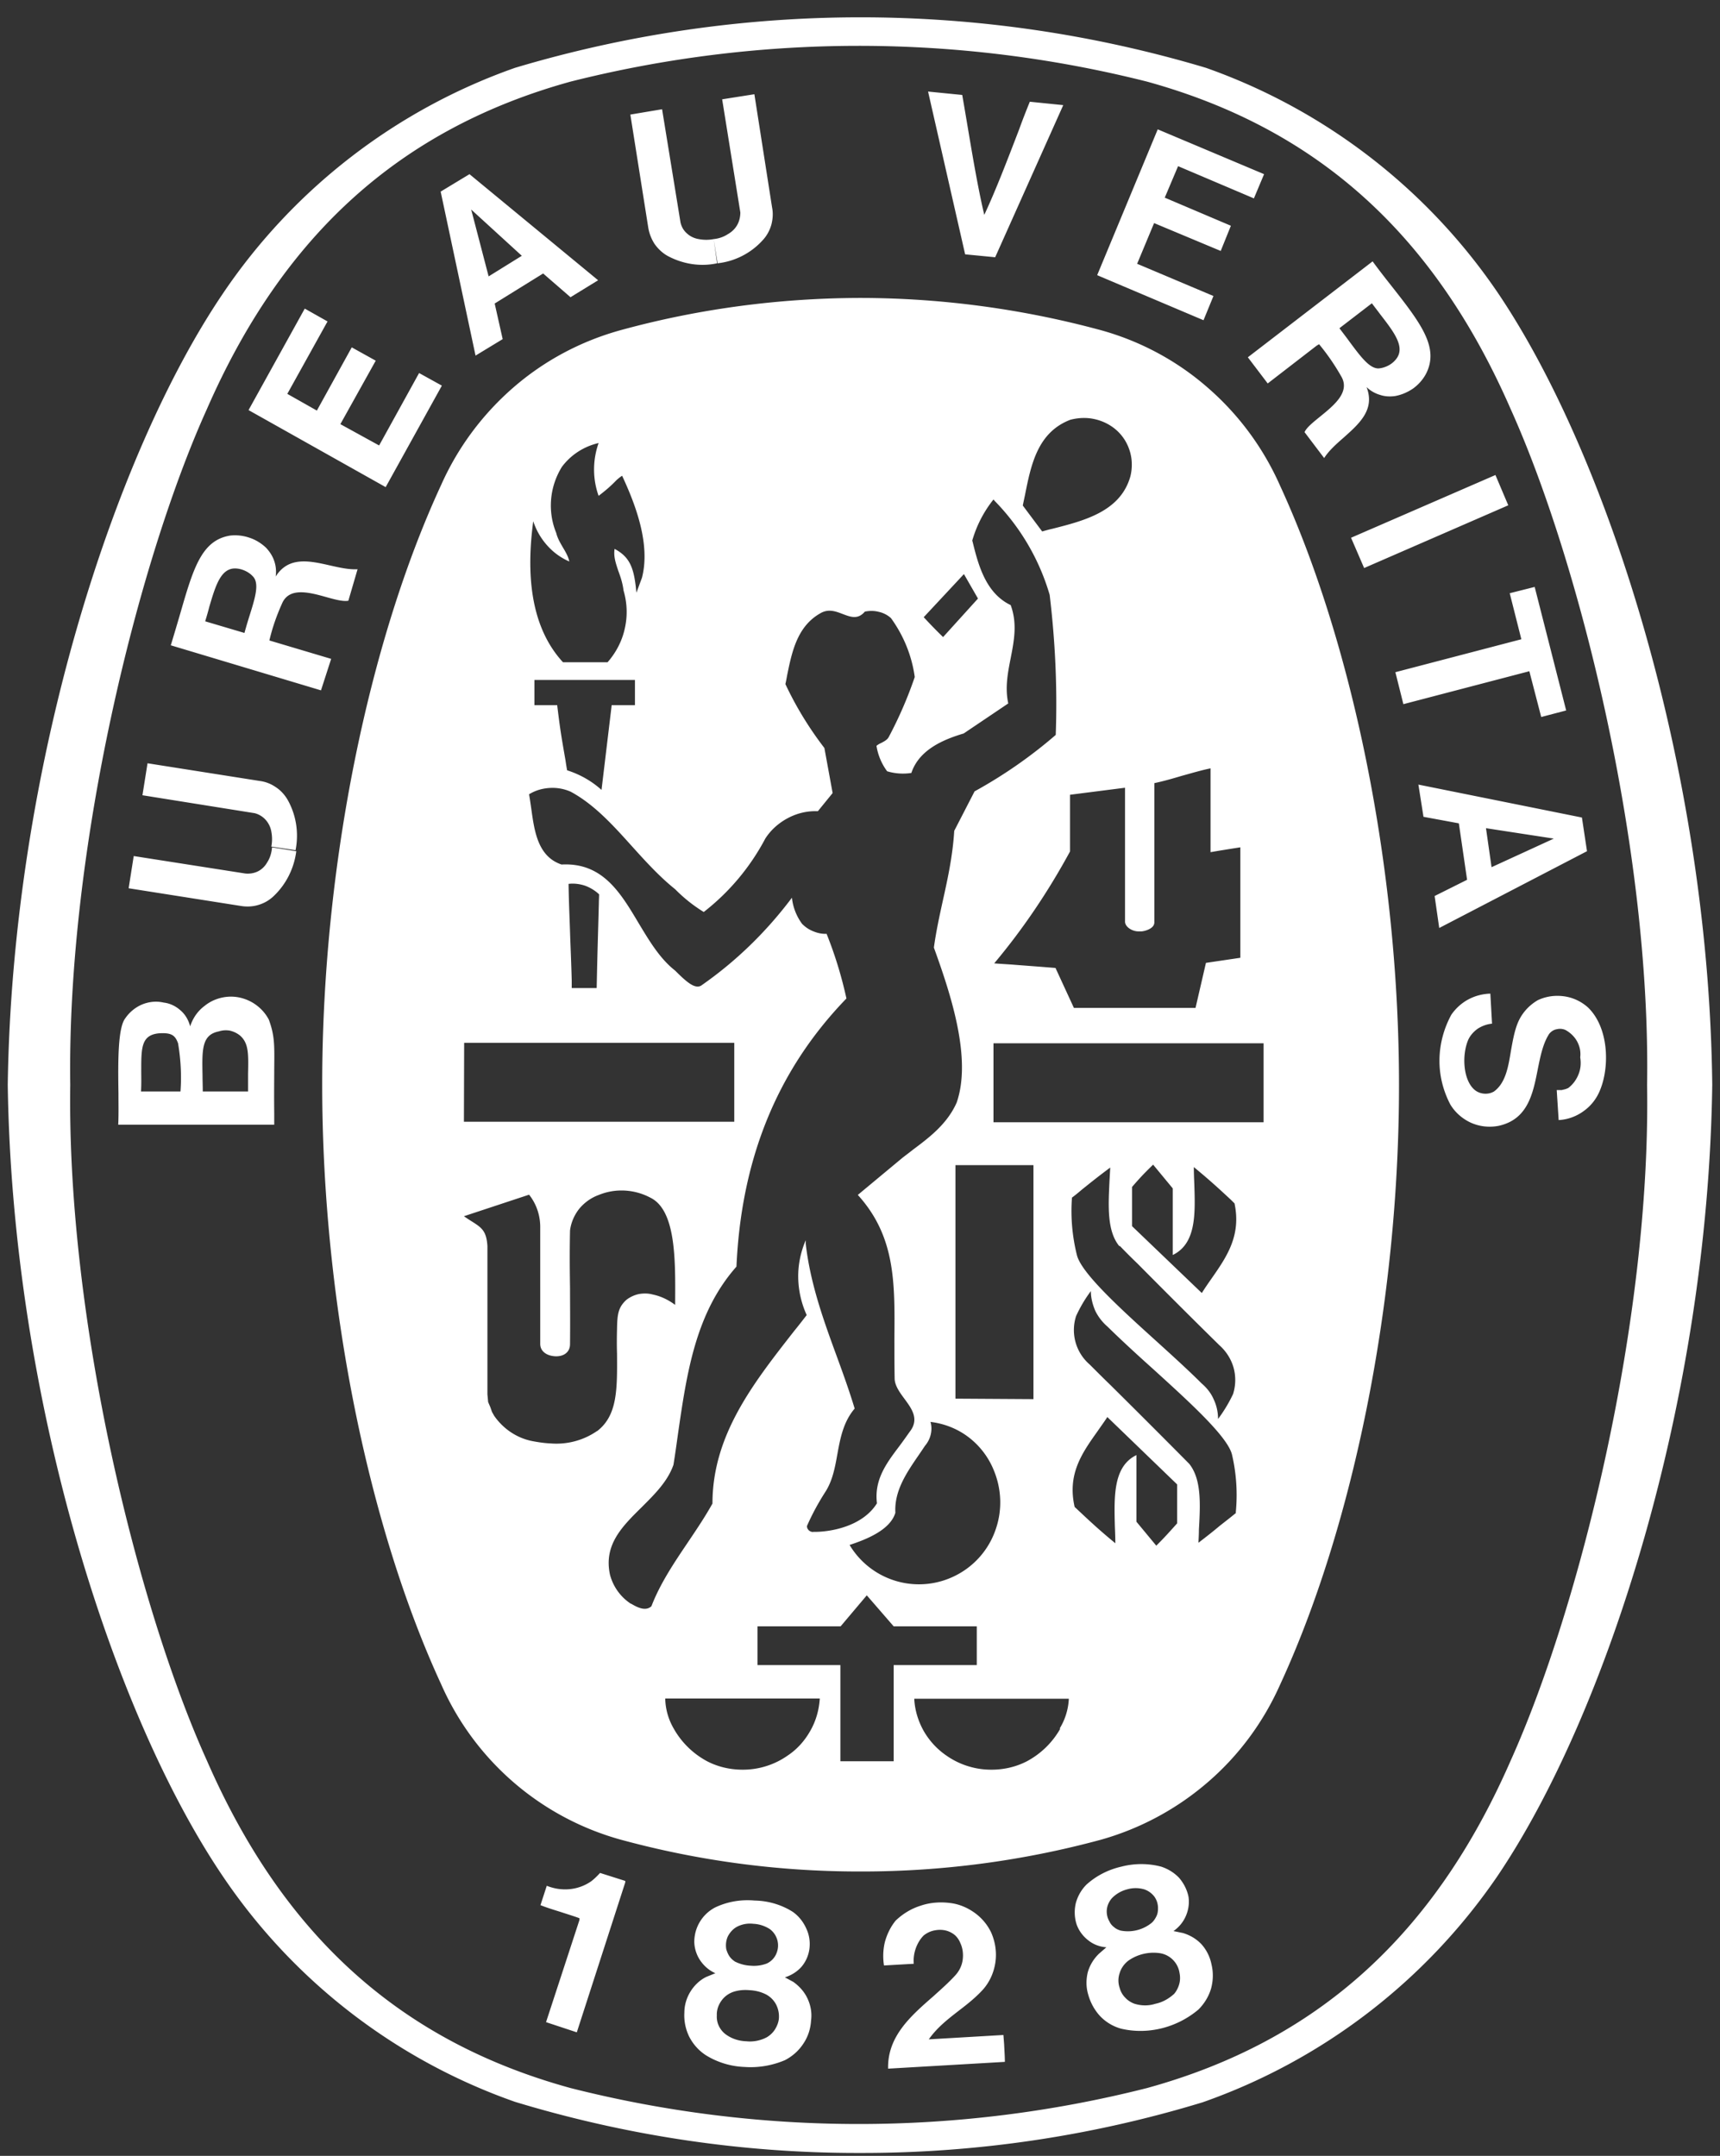 <svg xmlns="http://www.w3.org/2000/svg" height="89" width="71"><rect width="100%" height="100%" fill="#333333" stroke="none"/><g class="layer"><path fill-rule="evenodd" fill="#fff" d="M49.78 2.8c4.9 1.73 9.13 4.99 12.05 9.29 4.55 6.73 8.7 19.73 8.85 32.67v.03c-.18 12.96-4.33 25.96-8.88 32.68a24.611 24.611 0 0 1-12.16 9.32 48.157 48.157 0 0 1-14.05 2.09h-.21c-4.78 0-9.54-.72-14.12-2.11a24.208 24.208 0 0 1-12.04-9.28C4.65 70.76.51 57.76.32 44.8v-.03c.19-12.96 4.33-25.95 8.9-32.68A24.27 24.27 0 0 1 21.26 2.8c9.3-2.78 19.22-2.78 28.52 0zm-2.43 83.4c7.04-1.94 11.87-6.33 15.01-13.52 2.84-6.3 5.79-18.15 5.63-27.89.16-9.76-2.79-21.6-5.63-27.9C59.22 9.7 54.41 5.32 47.35 3.37a48.66 48.66 0 0 0-23.8 0C16.51 5.32 11.68 9.71 8.54 16.89c-2.85 6.3-5.78 18.14-5.64 27.9-.14 9.74 2.79 21.59 5.64 27.89 3.14 7.19 7.95 11.58 15.01 13.52a48.423 48.423 0 0 0 23.8 0zM35.59 12.3c3.32.01 6.64.46 9.85 1.33 1.63.45 3.14 1.26 4.41 2.37 1.28 1.11 2.3 2.49 2.99 4.05 2.95 6.41 4.91 15.67 4.91 24.75s-1.94 18.32-4.91 24.75c-.69 1.55-1.71 2.93-2.99 4.03a11.528 11.528 0 0 1-4.41 2.37c-3.21.87-6.53 1.31-9.85 1.31h-.13c-3.33 0-6.64-.44-9.86-1.32a11.43 11.43 0 0 1-7.39-6.41c-2.96-6.41-4.91-15.68-4.91-24.76 0-9.07 1.94-18.33 4.91-24.75.69-1.55 1.71-2.92 2.99-4.03 1.28-1.11 2.79-1.91 4.42-2.36 3.21-.88 6.53-1.32 9.86-1.33h.11zm12.06 25.78c0 .28-.45.37-.54.37H47c-.29 0-.56-.2-.56-.4v-5.53l-2.27.29v2.34c-.89 1.64-1.93 3.19-3.13 4.62.36.03.63.04.85.06.52.04.81.06 1.68.13l.76 1.65h5.02l.43-1.86 1.42-.21v-4.56c-.26.04-.45.07-.63.1-.19.03-.37.06-.6.1v-3.46c-.39.08-.79.2-1.19.31-.37.11-.75.22-1.13.3v5.75zm-2.53-20.79c-.31-.06-.63-.04-.94.04-1.35.52-1.62 1.85-1.87 3.11-.03.14-.06.28-.09.43l.8 1.07c.14-.04.28-.08.42-.11 1.34-.34 2.81-.72 3.22-2.16.09-.36.08-.75-.04-1.1-.12-.36-.34-.67-.64-.9a2.03 2.03 0 0 0-.86-.38zm-4.75 7.42-.58-1.01-1.66 1.78c.26.28.52.55.8.82l1.44-1.59zm-17.78-2.19c-.26-.29-.45-.62-.57-.98v-.01h-.01c-.27 2.04-.17 4.29 1.23 5.81h1.84c.35-.4.6-.88.71-1.39.12-.52.1-1.06-.05-1.57-.04-.32-.13-.58-.22-.82-.1-.31-.2-.58-.15-.9.66.35.81.83.9 1.81l.23-.62c.36-1.39-.27-3.03-.82-4.21-.09.06-.18.13-.26.21-.22.23-.46.43-.71.62-.25-.7-.25-1.47 0-2.18-.61.14-1.15.49-1.52.99-.25.41-.4.86-.44 1.33-.04.48.03.95.21 1.39.05.21.16.4.27.59.12.2.23.39.27.59a2.6 2.6 0 0 1-.91-.66zm3.62 6.59v-1.04h-4.15v1.04H23c.12.98.15 1.17.34 2.26.02.13.04.27.07.43.53.17 1.01.44 1.42.81l.42-3.5h.96zm4.1 13.94H19.16l-.01 3.26h11.16v-3.26zm-6.85-6.56h.01c.01.74.04 1.35.06 1.97.02.62.05 1.25.07 2.01v.32h1.03c.04-1.87.05-1.97.09-3.5 0-.12.01-.24.01-.37-.17-.16-.37-.28-.59-.36-.22-.07-.45-.1-.68-.07zm-.71 23.1c.67.05 1.34-.13 1.89-.51h.01c.84-.65.83-1.72.82-3.2-.01-.31-.01-.65 0-1 .01-.61.04-.91.4-1.23.15-.11.32-.19.51-.23.19-.03.38-.03.56.02.34.07.65.22.93.43v-.15c.01-1.72.03-3.77-1.03-4.28-.32-.17-.68-.27-1.05-.29-.36-.02-.73.04-1.07.18-.31.11-.59.31-.8.56-.21.26-.35.58-.39.91-.02 1.02-.01 1.67 0 2.36 0 .64.01 1.31 0 2.33 0 .34-.27.52-.62.5-.34-.02-.61-.2-.61-.51V50.7c.01-.5-.15-.99-.46-1.38l-2.45.81-.24.08c.12.08.22.15.32.21.41.26.61.39.65 1.02v6.12l.03.32.09.21.07.2.09.16c.37.53.92.91 1.56 1.04.26.05.53.09.79.1zm2.43 5.42c.13.49.43.91.85 1.19h.01c.01.01.01.01.02.01.22.13.58.33.83.1.36-.94.94-1.8 1.52-2.66.35-.52.7-1.04 1-1.58 0-2.83 1.69-4.97 3.37-7.12.18-.22.35-.44.52-.66-.22-.48-.34-1.01-.35-1.54-.01-.53.1-1.06.31-1.55v.15c.19 1.64.73 3.14 1.28 4.64.26.71.52 1.43.74 2.16-.46.54-.59 1.2-.71 1.86-.1.56-.2 1.13-.52 1.61-.28.44-.53.9-.74 1.38 0 .04.01.07.02.1.02.03.04.06.06.08.03.02.05.04.09.05.03.01.06.02.1.01.65.01 2.01-.2 2.62-1.18-.12-.97.39-1.65.91-2.34.15-.2.3-.41.44-.61.41-.52.09-.95-.22-1.37-.2-.27-.4-.55-.4-.84-.01-.58-.01-1.13-.01-1.67.02-2.29.04-4.19-1.51-5.9l1.84-1.53c.14-.11.29-.22.44-.34.67-.5 1.41-1.06 1.8-1.94.63-1.82-.23-4.44-.94-6.4.09-.66.23-1.3.37-1.94.21-.94.41-1.88.47-2.88l.84-1.63c1.2-.66 2.32-1.44 3.35-2.33.07-1.93-.02-3.86-.25-5.78a9.256 9.256 0 0 0-2.26-3.87l-.06-.07c-.4.5-.7 1.08-.88 1.71h.01c.23.94.53 2.15 1.58 2.65.28.76.14 1.47 0 2.19-.12.61-.24 1.22-.1 1.87l-1.84 1.24c-.84.25-1.84.67-2.16 1.63-.33.05-.67.03-1-.07-.23-.31-.38-.67-.44-1.05.06-.05.13-.09.2-.12.13-.07.25-.13.31-.25.42-.79.78-1.62 1.07-2.47-.12-.88-.46-1.71-.98-2.43-.14-.13-.32-.22-.5-.26-.19-.05-.39-.05-.58-.01-.29.34-.59.22-.91.1-.29-.11-.59-.23-.93-.03-.95.54-1.17 1.58-1.37 2.57-.02.11-.04.23-.07.35.44.94.98 1.82 1.61 2.64l.34 1.86-.61.75c-.43-.02-.85.08-1.23.28s-.71.49-.94.85a9.397 9.397 0 0 1-2.54 3.03 6.25 6.25 0 0 1-1.18-.94c-.65-.52-1.22-1.15-1.78-1.77-.79-.88-1.57-1.74-2.54-2.26-.28-.12-.57-.17-.87-.15-.3.02-.58.1-.84.26.03.18.06.38.09.59.13.94.27 1.98 1.25 2.31 1.68-.09 2.42 1.14 3.17 2.4.44.73.88 1.48 1.52 1.98.46.46.81.77 1.07.62 1.44-1 2.7-2.23 3.75-3.63.04.39.19.77.42 1.08.14.14.29.24.47.31.17.07.35.11.54.1.35.87.62 1.76.82 2.67-2.99 3.09-4.35 6.83-4.54 11.07-1.69 1.91-2.05 4.4-2.41 6.88-.06.43-.12.87-.19 1.3-.24.69-.78 1.22-1.31 1.75-.8.79-1.58 1.55-1.31 2.79zm13.23-6.31c.05.17.05.35.01.52-.04.17-.12.33-.24.47-.08.12-.16.24-.25.37-.5.73-1.02 1.48-.97 2.39-.21.71-1.19 1.1-1.89 1.33a3.336 3.336 0 0 0 4.4 1.25c.76-.39 1.34-1.06 1.62-1.86.29-.81.26-1.69-.07-2.48a3.25 3.25 0 0 0-1.04-1.36c-.46-.35-1-.56-1.57-.63zm1.03-10.6v9.64l3.22.02V48.1h-3.22zm-8.55 24.95c.58-.04 1.15-.24 1.63-.58.39-.26.7-.61.93-1.02.23-.4.36-.86.39-1.33h-6.38c.01.44.13.86.35 1.24.32.57.8 1.04 1.38 1.35.52.27 1.11.38 1.7.34zm3.8-.34h2.2v-3.97h3.43v-1.6h-3.43l-1.11-1.28-1.08 1.28h-3.43v1.6h3.42v3.97zm7.7 0c.58-.31 1.06-.78 1.38-1.35h-.03c.23-.37.36-.8.38-1.23h-6.38c.02.46.16.92.39 1.33.23.4.55.75.93 1.01.48.34 1.05.54 1.63.58.59.04 1.18-.07 1.7-.34zm6.11-9.72c.03-.03.06-.07.09-.1v-1.61l-2.88-2.78c-.13.2-.27.39-.4.58-.64.9-1.26 1.77-.95 3.13.66.62 1 .94 1.68 1.5 0-.23-.01-.47-.02-.71-.03-1.23-.07-2.46.89-2.93v2.75l.82.99c.36-.36.49-.51.77-.82zm-1.55-10.83c-.24-.23-.48-.47-.72-.72h-.03c-.51-.63-.45-1.66-.4-2.71l.03-.53c-.46.34-.81.62-1.17.91-.13.11-.26.22-.41.33-.06.79.01 1.59.2 2.36.17.74 1.76 2.19 3.32 3.6.65.59 1.3 1.18 1.83 1.71.21.18.39.4.5.66.12.25.18.53.18.81.24-.32.45-.67.62-1.03.11-.35.12-.73.02-1.09-.1-.35-.3-.67-.58-.92-1.1-1.08-2.21-2.19-3.39-3.38zm4.08 10.29c-.23.19-.45.36-.68.54-.26.22-.54.44-.88.7.01-.18.02-.36.02-.54.06-1.06.11-2.08-.4-2.72-1.14-1.15-2.2-2.21-3.24-3.24-.29-.28-.58-.57-.87-.86a1.88 1.88 0 0 1-.56-2c.17-.37.37-.71.61-1.03 0 .28.07.55.18.81.12.25.3.48.51.66.54.53 1.19 1.13 1.86 1.73 1.54 1.4 3.12 2.83 3.28 3.57.18.78.23 1.59.15 2.38h.02zm-1.42-9.07-2.88-2.76V49c.34-.39.46-.52.87-.92l.81.98v2.75c.97-.47.93-1.69.89-2.92-.01-.24-.02-.48-.02-.71.63.52.97.83 1.53 1.35l.15.15c.28 1.33-.32 2.2-.94 3.09-.14.2-.28.4-.41.61zm-8.6-7.05h11.15v-3.26H41.01v3.26zM39.6 82.99c-.45.35-.91.7-1.26 1.2l3.08-.18.03.39c.01.24.03.49.03.72l-4.82.28c-.03-1.33.93-2.17 1.87-2.99.32-.29.64-.57.92-.88.16-.18.26-.4.29-.63.03-.24 0-.48-.1-.69a.875.875 0 0 0-.22-.32.961.961 0 0 0-.33-.18c-.17-.05-.34-.05-.5-.02-.17.03-.32.1-.46.21-.15.15-.26.34-.33.54s-.1.42-.08.63l-1.23.07c-.05-.32-.04-.66.04-.98.09-.32.23-.61.44-.87.29-.28.65-.5 1.04-.62.38-.13.8-.16 1.2-.11.36.04.7.18 1 .39.3.21.54.49.7.82.17.38.24.81.18 1.23-.06.42-.23.81-.51 1.13-.3.33-.64.6-.98.86zm-16.09-5c.32-.03.63-.14.9-.33.13-.1.25-.22.36-.34l1.04.33v.06l-2 6.19-1.27-.42 1.38-4.22v-.07c-.24-.09-.51-.17-.78-.26-.29-.09-.58-.18-.83-.28l.26-.8c.3.12.62.17.94.14zm24.93 1.73.39.08c.3.09.57.25.78.48.2.23.34.51.4.82.08.33.07.67-.02 1-.1.33-.28.62-.52.86-.44.37-.95.63-1.5.77-.56.14-1.13.15-1.69.02a1.9 1.9 0 0 1-.87-.52c-.23-.25-.4-.56-.49-.89-.09-.3-.09-.61-.02-.91.08-.29.24-.56.47-.78l.3-.26c-.28-.02-.54-.12-.75-.29-.22-.17-.39-.4-.48-.66-.09-.28-.1-.59-.03-.88.08-.29.23-.55.44-.76.41-.37.91-.62 1.44-.74.54-.14 1.11-.14 1.64 0 .28.09.54.25.74.46.19.22.33.49.39.78.04.27 0 .55-.11.8s-.28.46-.51.62zm-2.75-.9c-.02.18.02.36.11.51.04.09.11.17.19.23.08.07.17.11.27.14a1.558 1.558 0 0 0 1.28-.32c.08-.07.14-.16.19-.26.05-.1.07-.2.07-.31a.81.81 0 0 0-.14-.5.877.877 0 0 0-.42-.31 1.26 1.26 0 0 0-.72 0c-.23.06-.44.18-.61.35-.12.13-.2.3-.22.47zm2.01 3.9c.29-.06.55-.21.77-.41.1-.12.17-.26.21-.41.04-.15.04-.3.01-.45a.972.972 0 0 0-.83-.82c-.45-.06-.91.05-1.28.31-.17.13-.3.31-.36.51-.07.2-.07.42 0 .62.04.15.12.29.23.4.1.11.24.2.38.25.29.09.59.09.87 0zm-15.3-1.09.35.19c.25.18.46.41.59.7.13.28.18.59.14.89-.02.35-.13.68-.32.96-.19.29-.45.52-.76.68-.52.22-1.09.32-1.66.28-.57-.02-1.13-.19-1.61-.49-.29-.19-.52-.45-.68-.76-.15-.31-.22-.65-.2-.99 0-.31.09-.61.25-.87s.39-.48.66-.61l.37-.15c-.25-.11-.46-.29-.62-.52-.15-.22-.24-.48-.25-.76a1.602 1.602 0 0 1 .87-1.44c.51-.24 1.07-.33 1.62-.28.56.01 1.11.17 1.58.47.24.17.43.41.55.68.13.27.17.57.13.86-.04.27-.15.52-.33.73-.18.2-.42.35-.68.43zm-1.3-2.21c-.25-.03-.5.02-.71.14-.15.09-.27.23-.35.39-.07.16-.09.34-.06.52.03.1.07.2.13.29.06.09.14.16.23.22.2.1.42.16.65.17.22.02.45-.01.66-.09a.785.785 0 0 0 .42-.47.84.84 0 0 0-.29-.95c-.2-.13-.44-.21-.68-.22zm-.29 4.85c.29.03.59-.03.85-.17.13-.08.25-.19.33-.32.08-.13.14-.27.16-.43.02-.21-.02-.42-.12-.61a.993.993 0 0 0-.44-.42c-.21-.1-.43-.15-.66-.16-.22-.02-.45 0-.66.07-.2.07-.38.2-.5.38-.12.17-.19.38-.18.59-.01.15.02.31.09.45.07.14.17.26.3.35.24.17.53.26.83.27zm31.45-63.41-5.95 2.59-.54-1.25 5.96-2.59.53 1.25zM43.89 4.34l-2.81 6.28-1.24-.12-1.53-6.72 1.41.14c.08.46.16.93.24 1.41.21 1.25.43 2.53.67 3.54.47-1 .96-2.28 1.44-3.53.14-.39.29-.77.44-1.14l1.38.14zM17.3 15.4l.94.52-2.32 4.19-5.66-3.18 2.32-4.19.94.53-1.66 2.99 1.22.69 1.44-2.61.99.55-1.46 2.62 1.6.88 1.65-2.99zm-6.91 25.97c.3.17.55.42.71.73.24.67.23 1.02.22 2.05 0 .45-.01 1.02 0 1.81v.47H4.88c.02-.38.01-.83.01-1.3-.02-1.27-.03-2.69.28-3.09.17-.25.41-.45.69-.57.29-.12.6-.15.9-.08.26.03.5.15.69.32.2.17.33.4.4.66.11-.34.31-.63.59-.84.27-.22.6-.35.95-.38.35-.03.69.05 1 .22zm-4.57 3.69H7.45c.05-.67.01-1.34-.1-1.99-.12-.33-.27-.45-.81-.41-.71.08-.71.6-.71 1.55 0 .25.01.53-.01.85zm4.39 0h.03v-.74c.02-.83.02-1.25-.32-1.56-.12-.1-.26-.17-.42-.21a.934.934 0 0 0-.47.03c-.71.14-.69.76-.67 1.82 0 .2.01.42.01.66h1.84zM57.6 27.75l5.2-1.36-.48-1.9 1.03-.26 1.3 5.1-1.03.27-.49-1.89-5.2 1.36-.33-1.32zm-28-16.88c-.7.15-1.42.03-2.05-.31-.21-.12-.39-.29-.53-.49-.13-.2-.22-.43-.26-.67l-.74-4.67 1.31-.22.76 4.67c.04.18.13.34.27.46.13.12.3.2.48.23.21.04.42.04.62 0l.14 1zm2.24-1.59c-.07.24-.19.46-.36.64-.48.53-1.14.87-1.86.95l-.16-1c.21-.02.41-.09.58-.2.16-.09.3-.22.39-.38.09-.16.13-.34.13-.52l-.75-4.67 1.33-.21.73 4.67c.05.24.03.49-.03.72zm28.38 24.71-1.46-.27-.21-1.33 6.75 1.36.21 1.39-6.1 3.17-.19-1.32 1.34-.67-.34-2.33zm1.35 1.81 2.57-1.18-2.8-.43.23 1.61zm1.07 6.46c.16-.41.46-.75.84-.97.34-.16.71-.21 1.08-.16.37.05.71.21.99.46.86.83.9 2.44.5 3.41-.14.35-.37.65-.68.87-.3.22-.66.35-1.03.37L64.26 45h.21l.16-.04.1-.04c.19-.14.34-.34.43-.57.09-.22.11-.46.07-.7.03-.23-.02-.46-.13-.66s-.28-.36-.48-.47a.555.555 0 0 0-.36-.03c-.12.02-.23.09-.31.19-.25.38-.36.9-.47 1.45-.2 1.02-.41 2.09-1.63 2.35-.38.07-.77.03-1.13-.13-.35-.16-.65-.42-.85-.75-.3-.57-.46-1.21-.45-1.86.01-.65.18-1.28.49-1.85.18-.26.42-.48.7-.63.28-.15.59-.23.91-.24l.07 1.24c-.21.02-.4.09-.58.2-.17.12-.31.27-.4.46-.28.65-.21 1.69.27 2.08.11.09.25.14.39.15.14.01.28-.02.4-.09.48-.35.59-1.01.7-1.68.07-.39.14-.79.27-1.12zM5.52 35.34l4.6.72c.18.02.37-.01.53-.09.16-.08.29-.21.38-.37.12-.18.18-.4.2-.62l1 .16c-.09.71-.42 1.37-.94 1.86-.18.17-.39.29-.63.36-.23.07-.48.08-.72.04l-4.63-.73.21-1.33zm.57-3.83 4.63.73c.24.03.47.12.67.26.2.13.37.32.49.53.35.63.46 1.36.32 2.07l-1-.15c.04-.2.04-.41 0-.62a.978.978 0 0 0-.23-.48.915.915 0 0 0-.46-.28l-4.63-.74.21-1.32zm14.33-18.98.33 1.47-1.12.68-1.44-6.77 1.19-.72 5.31 4.38-1.14.7-1.13-.98-2 1.24zm-.97-3.88.72 2.76 1.37-.85-2.09-1.91zm30.64 3.57zm-3.15-1.33 3.15 1.33-.41 1-4.39-1.86 2.5-6.02 4.39 1.85-.42 1-3.13-1.33-.55 1.3 2.73 1.16-.42 1.04-2.75-1.15-.7 1.68zM11.22 26.47l2.45.73-.42 1.3-6.2-1.86c.14-.46.27-.9.39-1.31.54-1.87.88-3.03 2.06-3.22.27-.03.54 0 .8.09.25.08.49.23.68.41.15.16.27.34.34.55.07.2.09.42.06.64.53-.84 1.39-.65 2.23-.46.4.09.79.18 1.15.16l-.38 1.3c-.22.04-.55-.05-.91-.15-.71-.2-1.54-.42-1.83.27-.22.49-.4 1-.52 1.52l.1.03zm-2.75-.82 1.62.48c.07-.25.14-.49.21-.71.23-.73.4-1.29.17-1.59a.99.99 0 0 0-.32-.25c-.12-.06-.25-.1-.39-.11-.64-.05-.86.7-1.12 1.58-.05.2-.11.4-.17.6zm45.88-11.38-2.02 1.56-.82-1.08 5.15-3.96c.25.34.49.65.72.94 1.26 1.6 2.05 2.61 1.48 3.71-.13.24-.31.44-.53.6-.22.15-.47.26-.74.31-.21.03-.43.02-.63-.05a1.33 1.33 0 0 1-.55-.32c.36.93-.3 1.51-.95 2.09-.31.27-.61.54-.8.84l-.81-1.07c.09-.2.36-.41.64-.64.58-.47 1.26-1.02.87-1.67a9.11 9.11 0 0 0-.91-1.32l-.1.06zm2.62-1.3c-.11-.15-.23-.3-.34-.45l-1.34 1.03c.15.2.29.38.42.56.46.62.82 1.1 1.19 1.1.14-.01.27-.05.39-.11a.99.99 0 0 0 .32-.25c.43-.5-.06-1.13-.64-1.88z" clip-rule="evenodd"/></g></svg>